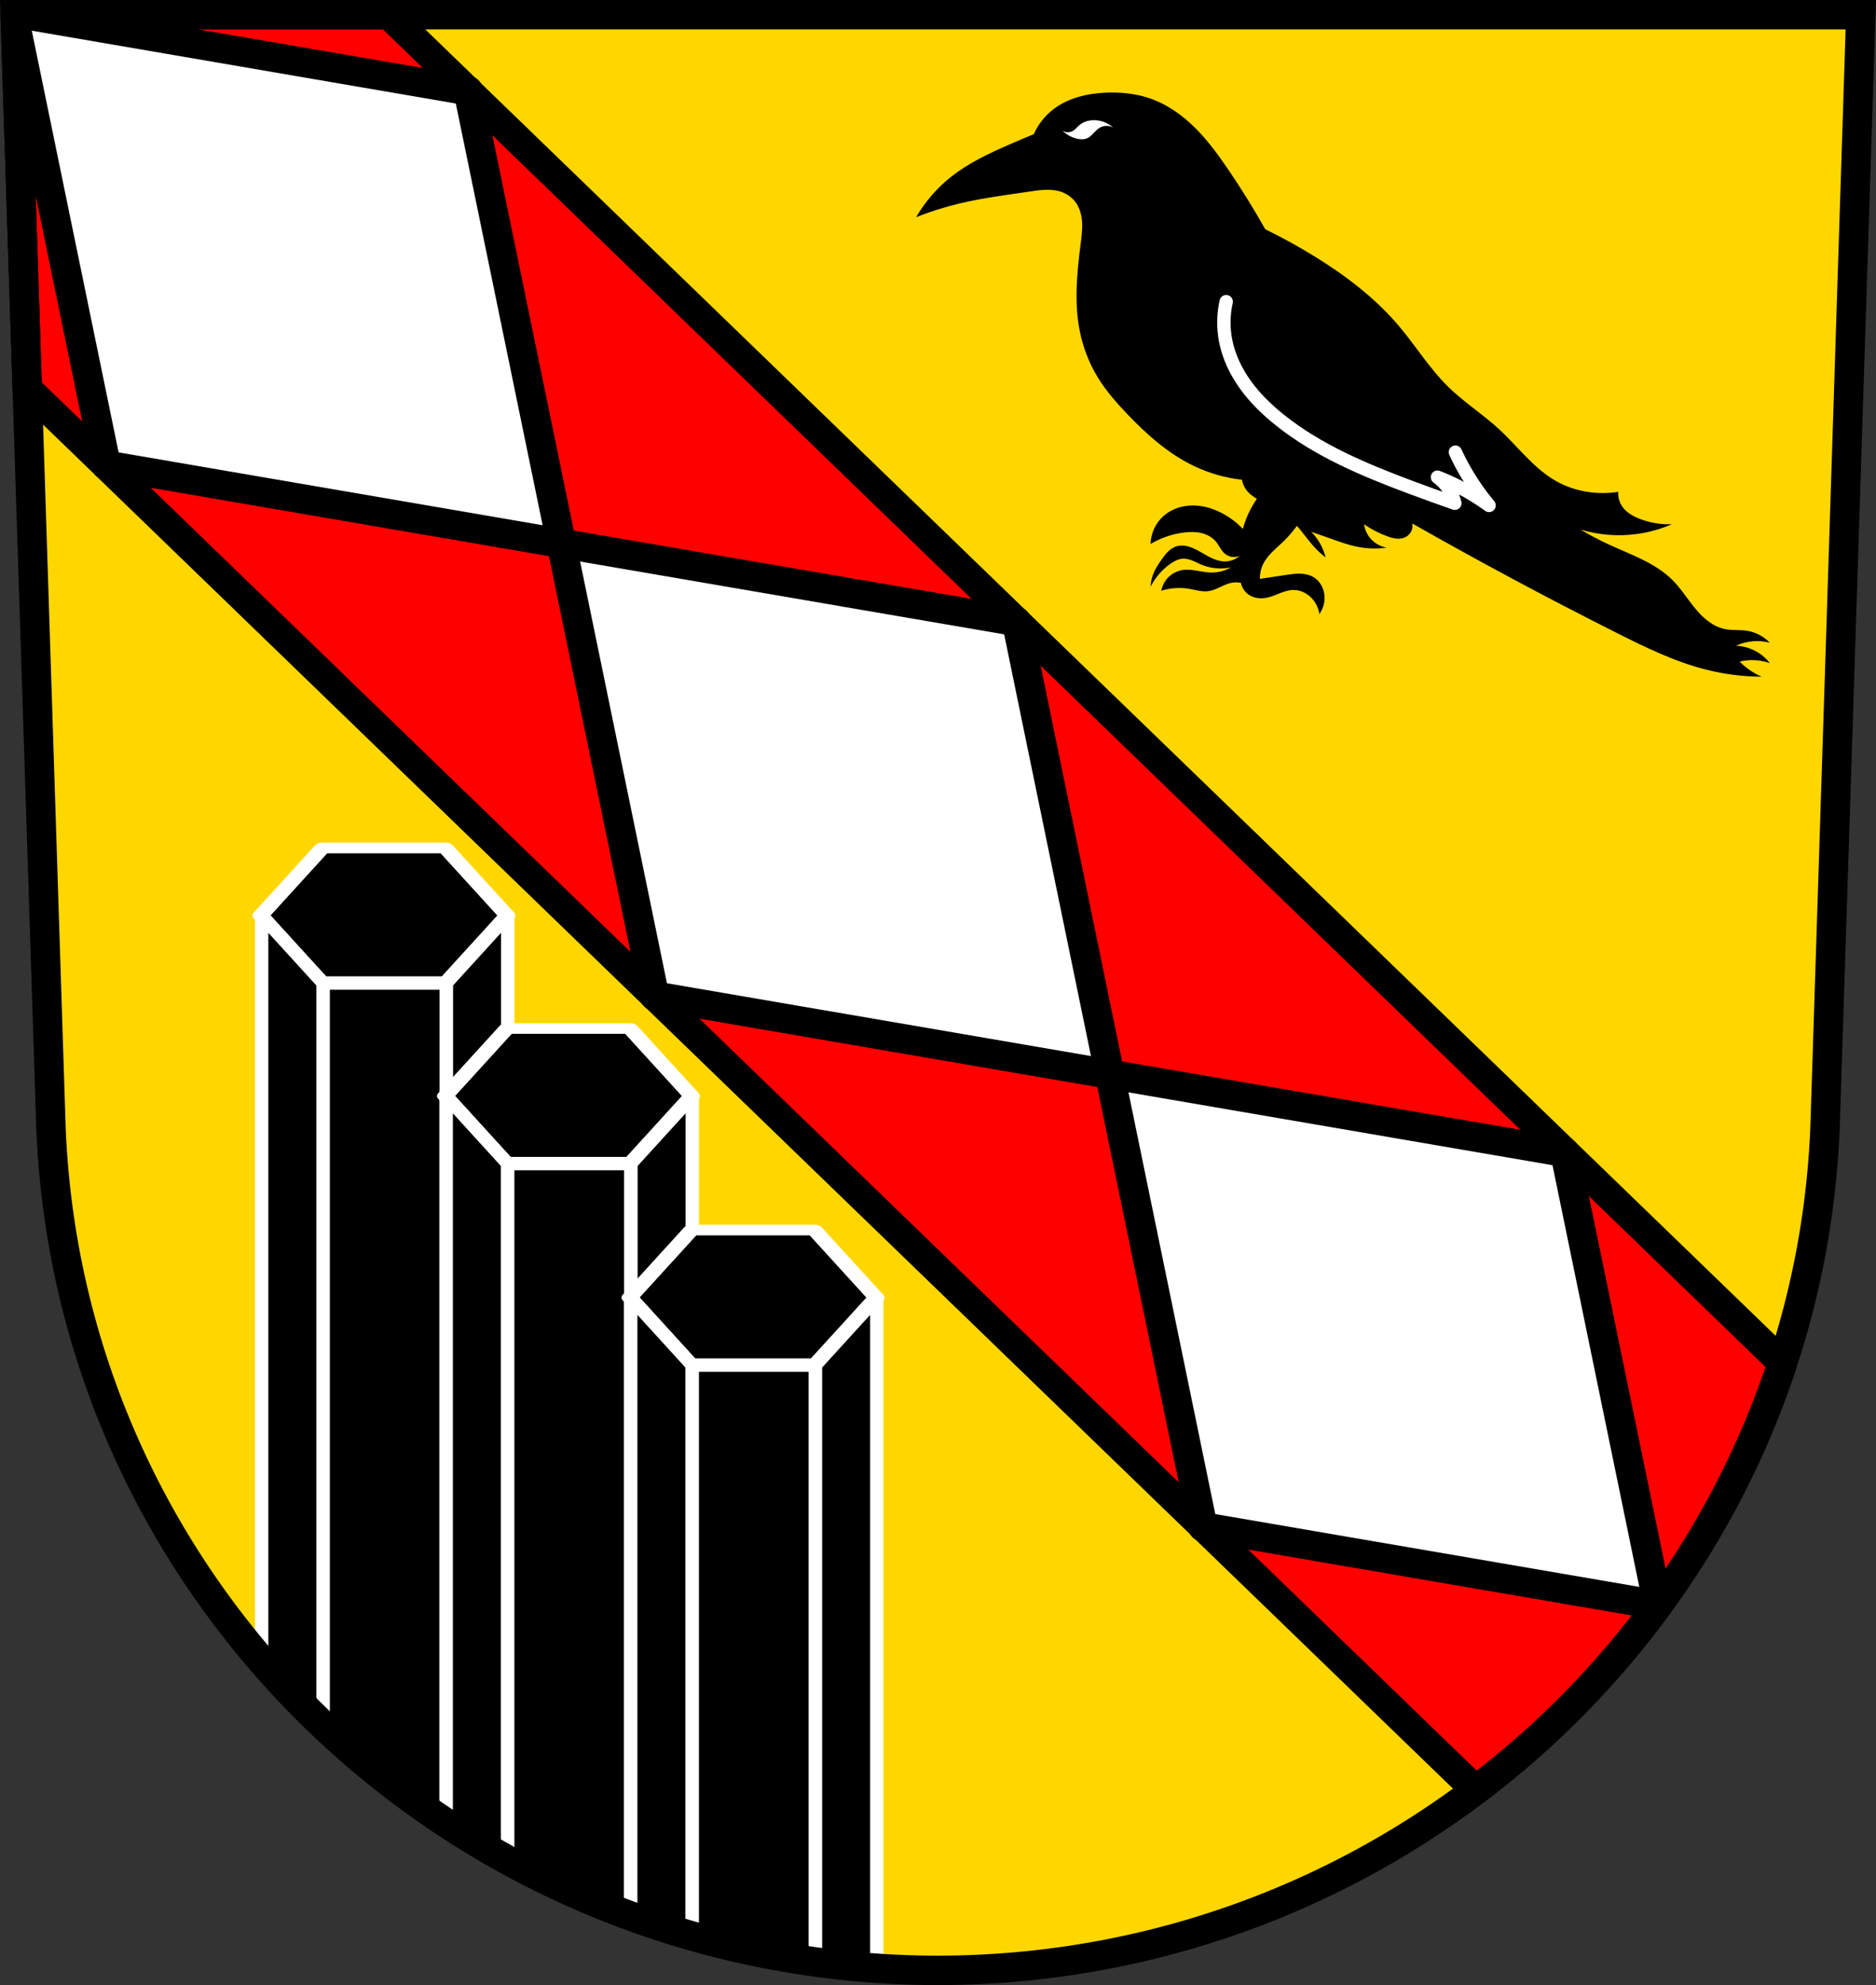 <?xml version="1.0" encoding="UTF-8" standalone="no"?>
<!-- Created with Inkscape (http://www.inkscape.org/) -->

<svg
   xmlns:dc="http://purl.org/dc/elements/1.1/"
   xmlns:cc="http://creativecommons.org/ns#"
   xmlns:rdf="http://www.w3.org/1999/02/22-rdf-syntax-ns#"
   xmlns:svg="http://www.w3.org/2000/svg"
   xmlns="http://www.w3.org/2000/svg"
   xmlns:sodipodi="http://sodipodi.sourceforge.net/DTD/sodipodi-0.dtd"
   xmlns:inkscape="http://www.inkscape.org/namespaces/inkscape"
   width="197.932mm"
   height="209.344mm"
   viewBox="0 0 701.334 741.769"
   id="svg5856"
   version="1.1"
   inkscape:version="0.91 r13725"
   sodipodi:docname="DEU Molzhain COA.svg">
  <rect x="0" y="0" width="701.334" height="741.769" fill="#333333" stroke="none"/>
  <defs
     id="defs5858">
    <inkscape:path-effect
       effect="spiro"
       id="path-effect7122"
       is_visible="true" />
    <inkscape:path-effect
       effect="spiro"
       id="path-effect7118"
       is_visible="true" />
    <inkscape:path-effect
       effect="spiro"
       id="path-effect7113"
       is_visible="true" />
    <inkscape:path-effect
       effect="spiro"
       id="path-effect7109"
       is_visible="true" />
  </defs>
  <sodipodi:namedview
     id="base"
     pagecolor="#ffffff"
     bordercolor="#666666"
     borderopacity="1.0"
     inkscape:pageopacity="0.0"
     inkscape:pageshadow="2"
     inkscape:zoom="0.72798985"
     inkscape:cx="350.66705"
     inkscape:cy="370.88431"
     inkscape:document-units="px"
     inkscape:current-layer="layer1"
     showgrid="false"
     inkscape:window-width="1366"
     inkscape:window-height="745"
     inkscape:window-x="-8"
     inkscape:window-y="-8"
     inkscape:window-maximized="1"
     fit-margin-top="0"
     fit-margin-left="0"
     fit-margin-right="0"
     fit-margin-bottom="0"
     inkscape:snap-midpoints="true"
     inkscape:snap-smooth-nodes="true"
     inkscape:object-nodes="true"
     inkscape:snap-center="true"
     inkscape:snap-object-midpoints="true"
     inkscape:snap-nodes="true"
     inkscape:object-paths="true"
     showguides="false">
    <sodipodi:guide
       position="242.437,816.631"
       orientation="0,1"
       id="guide7134" />
  </sodipodi:namedview>
  <g
     inkscape:label="Ebene 1"
     inkscape:groupmode="layer"
     id="layer1"
     transform="translate(-34.589,-57.192)">
    <path
       style="fill:#ffd700;fill-opacity:1;fill-rule:evenodd;stroke:none;stroke-width:11;stroke-opacity:1"
       inkscape:connector-curvature="0"
       d="m 40.269,62.692 13.398,416.624 c 7.415,175.25 153.92,314.046 331.589,314.144 177.51,-0.215 324.069,-139.061 331.589,-314.144 l 13.398,-416.624 -344.979,0 z"
       id="path10563-0-4" />
    <path
       style="opacity:1;fill:#ff0000;fill-opacity:1;fill-rule:nonzero;stroke:#000000;stroke-width:11;stroke-linecap:round;stroke-linejoin:round;stroke-miterlimit:4;stroke-dasharray:none;stroke-dashoffset:0;stroke-opacity:1"
       d="M 5.68 5.5 L 10.174 145.275 L 551.674 668.906 C 604.702 628.889 645.29 573.465 666.393 509.295 L 145.406 5.5 L 5.68 5.5 z "
       transform="translate(34.589,57.192)"
       id="rect6502" />
    <path
       style="fill:#ffffff;fill-rule:evenodd;stroke:#000000;stroke-width:11;stroke-linecap:round;stroke-linejoin:round;stroke-miterlimit:4;stroke-dasharray:none;stroke-opacity:1"
       d="M 5.68 5.5 L 5.797 9.166 L 39.709 173.834 L 209.869 203.045 L 175.033 33.893 L 9.619 5.5 L 5.68 5.5 z M 209.869 203.045 L 244.703 372.193 L 414.863 401.4 L 380.027 232.252 L 209.869 203.045 z M 414.863 401.4 L 449.697 570.551 L 619.84 599.756 C 619.844 599.75 619.847 599.744 619.852 599.738 L 585.021 430.609 L 414.863 401.4 z "
       transform="translate(34.589,57.192)"
       id="path6541-2" />
    <g
       id="g6796-8"
       transform="translate(782.161,1e-7)">
      <path
         transform="matrix(1.281,0,0,0.811,165.61,80.214)"
         d="m -564.907,393.419 -17.959,31.105 -35.918,0 -17.959,-31.105 17.959,-31.105 35.918,0 z"
         inkscape:randomized="0"
         inkscape:rounded="2.5327e-016"
         inkscape:flatsided="true"
         sodipodi:arg2="0.52359878"
         sodipodi:arg1="0"
         sodipodi:r2="31.105486"
         sodipodi:r1="35.917519"
         sodipodi:cy="393.41928"
         sodipodi:cx="-600.82428"
         sodipodi:sides="6"
         id="path6775-18"
         style="opacity:1;fill:#000000;fill-opacity:1;fill-rule:nonzero;stroke:#ffffff;stroke-width:4.906;stroke-linecap:round;stroke-linejoin:round;stroke-miterlimit:4;stroke-dasharray:none;stroke-dashoffset:0;stroke-opacity:1"
         sodipodi:type="star" />
      <path
         style="fill:#000000;fill-rule:evenodd;stroke:#ffffff;stroke-width:5;stroke-linecap:butt;stroke-linejoin:round;stroke-miterlimit:4;stroke-dasharray:none;stroke-opacity:1"
         d="M 97.818 342.105 L 97.818 620.516 C 105.077 628.943 112.746 637.014 120.816 644.674 L 120.816 367.332 L 97.818 342.105 z "
         transform="translate(-747.572,57.192)"
         id="path6777-7" />
      <path
         style="fill:#000000;fill-rule:evenodd;stroke:#ffffff;stroke-width:5;stroke-linecap:butt;stroke-linejoin:round;stroke-miterlimit:4;stroke-dasharray:none;stroke-opacity:1"
         d="M 189.805 342.105 L 166.809 367.332 L 166.809 681.172 C 170.385 683.531 174.006 685.827 177.678 688.051 L 189.805 674.746 L 189.805 342.105 z "
         transform="translate(-747.572,57.192)"
         id="path6777-0-7" />
      <path
         style="fill:#000000;fill-rule:evenodd;stroke:#ffffff;stroke-width:5;stroke-linecap:butt;stroke-linejoin:round;stroke-miterlimit:4;stroke-dasharray:none;stroke-opacity:1"
         d="M 120.816 367.332 L 120.816 644.674 C 135.002 658.137 150.4 670.35 166.809 681.172 L 166.809 367.332 L 120.816 367.332 z "
         transform="translate(-747.572,57.192)"
         id="path6794-7" />
    </g>
    <g
       transform="translate(851.151,67.461)"
       id="g6796-7-2">
      <path
         transform="matrix(1.281,0,0,0.811,165.61,80.214)"
         d="m -564.907,393.419 -17.959,31.105 -35.918,0 -17.959,-31.105 17.959,-31.105 35.918,0 z"
         inkscape:randomized="0"
         inkscape:rounded="2.5327e-016"
         inkscape:flatsided="true"
         sodipodi:arg2="0.52359878"
         sodipodi:arg1="0"
         sodipodi:r2="31.105486"
         sodipodi:r1="35.917519"
         sodipodi:cy="393.41928"
         sodipodi:cx="-600.82428"
         sodipodi:sides="6"
         id="path6775-1-1"
         style="opacity:1;fill:#000000;fill-opacity:1;fill-rule:nonzero;stroke:#ffffff;stroke-width:4.906;stroke-linecap:round;stroke-linejoin:round;stroke-miterlimit:4;stroke-dasharray:none;stroke-dashoffset:0;stroke-opacity:1"
         sodipodi:type="star" />
      <path
         style="fill:#000000;fill-rule:evenodd;stroke:#ffffff;stroke-width:5;stroke-linecap:butt;stroke-linejoin:round;stroke-miterlimit:4;stroke-dasharray:none;stroke-opacity:1"
         d="M 166.809 409.566 L 166.809 681.172 C 174.272 686.094 181.935 690.742 189.805 695.066 L 189.805 434.793 L 166.809 409.566 z "
         transform="translate(-816.562,-10.269)"
         id="path6777-3-5" />
      <path
         style="fill:#000000;fill-rule:evenodd;stroke:#ffffff;stroke-width:5;stroke-linecap:butt;stroke-linejoin:round;stroke-miterlimit:4;stroke-dasharray:none;stroke-opacity:1"
         d="M 258.795 409.566 L 235.799 434.793 L 235.799 715.949 C 243.342 718.708 251.01 721.203 258.795 723.424 L 258.795 409.566 z "
         transform="translate(-816.562,-10.269)"
         id="path6777-0-5-8" />
      <path
         style="fill:#000000;fill-rule:evenodd;stroke:#ffffff;stroke-width:5;stroke-linecap:butt;stroke-linejoin:round;stroke-miterlimit:4;stroke-dasharray:none;stroke-opacity:1"
         d="M 189.805 434.793 L 189.805 695.066 C 204.493 703.138 219.868 710.122 235.799 715.949 L 235.799 434.793 L 189.805 434.793 z "
         transform="translate(-816.562,-10.269)"
         id="path6794-4-4" />
    </g>
    <g
       transform="translate(920.141,142.77)"
       id="g6796-9-4">
      <path
         transform="matrix(1.281,0,0,0.811,165.61,80.214)"
         d="m -564.907,393.419 -17.959,31.105 -35.918,0 -17.959,-31.105 17.959,-31.105 35.918,0 z"
         inkscape:randomized="0"
         inkscape:rounded="2.5327e-016"
         inkscape:flatsided="true"
         sodipodi:arg2="0.52359878"
         sodipodi:arg1="0"
         sodipodi:r2="31.105486"
         sodipodi:r1="35.917519"
         sodipodi:cy="393.41928"
         sodipodi:cx="-600.82428"
         sodipodi:sides="6"
         id="path6775-17-2"
         style="opacity:1;fill:#000000;fill-opacity:1;fill-rule:nonzero;stroke:#ffffff;stroke-width:4.906;stroke-linecap:round;stroke-linejoin:round;stroke-miterlimit:4;stroke-dasharray:none;stroke-dashoffset:0;stroke-opacity:1"
         sodipodi:type="star" />
      <path
         style="fill:#000000;fill-rule:evenodd;stroke:#ffffff;stroke-width:5;stroke-linecap:butt;stroke-linejoin:round;stroke-miterlimit:4;stroke-dasharray:none;stroke-opacity:1"
         d="M 235.799 484.875 L 235.799 715.949 C 243.342 718.708 251.01 721.203 258.795 723.424 L 258.795 510.104 L 235.799 484.875 z "
         transform="translate(-885.552,-85.578)"
         id="path6777-07-8" />
      <path
         style="fill:#000000;fill-rule:evenodd;stroke:#ffffff;stroke-width:5;stroke-linecap:butt;stroke-linejoin:round;stroke-miterlimit:4;stroke-dasharray:none;stroke-opacity:1"
         d="M 327.785 484.875 L 304.789 510.104 L 304.789 733.098 C 312.38 734.143 320.045 734.951 327.785 735.479 L 327.785 484.875 z "
         transform="translate(-885.552,-85.578)"
         id="path6777-0-3-0" />
      <path
         style="fill:#000000;fill-rule:evenodd;stroke:#ffffff;stroke-width:5;stroke-linecap:butt;stroke-linejoin:round;stroke-miterlimit:4;stroke-dasharray:none;stroke-opacity:1"
         d="M 258.795 510.104 L 258.795 723.424 C 273.731 727.685 289.088 730.935 304.789 733.098 L 304.789 510.104 L 258.795 510.104 z "
         transform="translate(-885.552,-85.578)"
         id="path6794-2-4" />
    </g>
    <path
       style="fill:none;fill-rule:evenodd;stroke:#000000;stroke-width:11;stroke-opacity:1"
       inkscape:connector-curvature="0"
       d="M 40.269,62.692 53.667,479.317 c 7.415,175.25 153.92,314.046 331.589,314.144 177.51,-0.215 324.069,-139.061 331.589,-314.144 l 13.398,-416.624 -344.979,0 z"
       id="path10563-0" />
    <g
       id="g7129"
       transform="translate(814.756,0)">
      <path
         id="path7107"
         transform="translate(34.589,57.192)"
         d="m -399.244,34.564 c -0.754,0.004 -1.508,0.024 -2.26,0.059 -6.907,0.32 -13.973,1.99 -19.455,6.203 -3.163,2.431 -5.709,5.661 -7.332,9.305 -3.115,1.283 -6.217,2.599 -9.305,3.947 -7.5,3.275 -14.991,6.789 -21.428,11.844 -5.323,4.18 -9.846,9.375 -13.252,15.225 5.23,-2.064 10.604,-3.76 16.07,-5.074 8.717,-2.096 17.633,-3.213 26.504,-4.512 2.024,-0.296 4.055,-0.604 6.1,-0.646 2.045,-0.043 4.119,0.186 6.025,0.928 2.026,0.789 3.829,2.165 5.074,3.947 1.502,2.15 2.153,4.801 2.289,7.42 0.136,2.619 -0.211,5.236 -0.541,7.838 -1.378,10.855 -2.485,21.946 -0.338,32.676 1.228,6.138 3.52,12.068 6.799,17.4 3.002,4.883 6.797,9.229 10.748,13.381 7.417,7.796 15.604,15.103 25.326,19.713 5.583,2.647 11.608,4.361 17.748,5.051 0.269,1.551 0.957,3.026 1.973,4.229 1.001,1.184 2.292,2.079 3.615,2.893 -0.829,1.188 -1.589,2.424 -2.268,3.703 -1.27,2.394 -2.264,4.933 -2.961,7.553 -2.414,-2.553 -5.288,-4.671 -8.441,-6.221 -2.379,-1.169 -4.928,-2.018 -7.555,-2.369 -2.438,-0.326 -4.943,-0.219 -7.32,0.412 -2.378,0.631 -4.625,1.791 -6.453,3.438 -2.903,2.615 -4.66,6.46 -4.738,10.367 3.833,-2.293 8.153,-3.767 12.588,-4.295 2.13,-0.254 4.311,-0.288 6.398,0.205 2.087,0.493 4.085,1.548 5.451,3.201 0.587,0.71 1.046,1.515 1.537,2.295 0.491,0.78 1.023,1.547 1.721,2.148 0.758,0.653 1.7,1.09 2.688,1.246 0.988,0.156 2.018,0.03 2.939,-0.357 -1.501,1.315 -3.483,2.066 -5.479,2.074 -2.214,0.009 -4.341,-0.859 -6.293,-1.904 -1.952,-1.046 -3.805,-2.285 -5.852,-3.131 -0.959,-0.396 -1.962,-0.706 -2.992,-0.834 -1.03,-0.128 -2.09,-0.073 -3.08,0.24 -1.188,0.376 -2.239,1.113 -3.129,1.986 -0.89,0.873 -1.631,1.885 -2.352,2.902 -1.192,1.683 -2.346,3.414 -3.109,5.33 -0.619,1.555 -0.972,3.217 -1.037,4.889 1.71,-3.415 4.278,-6.395 7.404,-8.59 1.415,-0.993 3.013,-1.849 4.74,-1.926 1.205,-0.054 2.397,0.277 3.516,0.729 1.119,0.452 2.184,1.026 3.297,1.492 3.483,1.461 7.415,1.828 11.107,1.037 -2.233,1.297 -4.823,1.971 -7.404,1.926 -1.84,-0.032 -3.652,-0.42 -5.469,-0.717 -1.816,-0.297 -3.682,-0.503 -5.492,-0.172 -2.036,0.372 -3.934,1.433 -5.33,2.961 -1.207,1.321 -2.039,2.982 -2.371,4.74 3.332,-1.061 6.918,-1.317 10.367,-0.74 2.415,0.404 4.83,1.211 7.258,0.889 1.515,-0.201 2.935,-0.834 4.318,-1.482 1.384,-0.648 2.774,-1.326 4.271,-1.629 1.169,-0.236 2.386,-0.236 3.555,0 0.396,1.966 1.669,3.738 3.406,4.74 1.983,1.144 4.435,1.259 6.664,0.74 1.636,-0.381 3.179,-1.077 4.746,-1.682 1.567,-0.605 3.201,-1.128 4.881,-1.133 2.289,-0.007 4.528,0.977 6.221,2.518 1.85,1.684 3.079,4.037 3.406,6.518 1.667,-2.264 2.328,-5.241 1.777,-7.998 -0.466,-2.334 -1.826,-4.526 -3.852,-5.775 -1.509,-0.931 -3.306,-1.309 -5.078,-1.359 -1.772,-0.051 -3.536,0.209 -5.289,0.471 -3.259,0.486 -6.518,0.979 -9.775,1.48 -0.049,-1.886 0.362,-3.783 1.186,-5.48 1.659,-3.418 4.817,-5.805 7.553,-8.441 1.873,-1.805 3.572,-3.787 5.096,-5.895 2.105,2.319 3.869,4.951 5.943,7.309 1.451,1.65 3.058,3.163 4.793,4.512 -0.387,-1.562 -0.956,-3.08 -1.691,-4.512 -0.957,-1.863 -2.198,-3.58 -3.666,-5.074 2.169,0.73 4.33,1.482 6.484,2.256 3.613,1.298 7.227,2.663 10.998,3.383 3.525,0.672 7.158,0.767 10.713,0.281 -2.555,-0.434 -4.925,-1.877 -6.484,-3.947 -1.051,-1.395 -1.738,-3.062 -1.975,-4.793 2.698,1.879 5.647,3.401 8.742,4.512 1.094,0.393 2.216,0.736 3.373,0.844 1.157,0.108 2.359,-0.031 3.393,-0.562 0.9,-0.463 1.647,-1.218 2.1,-2.123 0.453,-0.905 0.609,-1.954 0.439,-2.951 25.118,14.272 50.597,27.905 76.408,40.883 10.859,5.46 21.88,10.842 33.674,13.783 6.686,1.667 13.572,2.533 20.463,2.57 -1.271,-0.561 -2.498,-1.22 -3.666,-1.973 -1.632,-1.052 -3.148,-2.284 -4.512,-3.666 1.475,-0.36 2.993,-0.551 4.512,-0.564 2.298,-0.021 4.6,0.364 6.768,1.129 -1.444,-1.856 -3.283,-3.404 -5.357,-4.512 -2.252,-1.202 -4.779,-1.884 -7.33,-1.975 2.037,-0.945 4.245,-1.521 6.484,-1.691 2.08,-0.158 4.186,0.034 6.203,0.564 -2.305,-2.417 -5.435,-4.034 -8.74,-4.512 -2.614,-0.378 -5.303,-0.066 -7.896,-0.564 -2.252,-0.433 -4.36,-1.47 -6.213,-2.82 -1.853,-1.351 -3.463,-3.01 -4.932,-4.771 -2.937,-3.523 -5.352,-7.488 -8.592,-10.734 -6.43,-6.444 -15.416,-9.443 -23.684,-13.252 -3.667,-1.69 -7.246,-3.572 -10.715,-5.639 6.731,2.03 13.895,2.611 20.865,1.691 4.558,-0.601 9.032,-1.839 13.252,-3.666 -4.026,0.129 -8.076,-0.545 -11.842,-1.973 -2.628,-0.997 -5.22,-2.449 -6.768,-4.795 -1.035,-1.569 -1.539,-3.48 -1.41,-5.355 -3.822,0.601 -7.738,0.601 -11.561,0 -4.043,-0.636 -7.986,-1.951 -11.559,-3.949 -8.449,-4.726 -14.31,-12.893 -21.43,-19.453 -6.06,-5.584 -13.099,-10.05 -18.988,-15.814 -7.004,-6.856 -12.173,-15.339 -18.512,-22.814 -8.714,-10.275 -19.568,-18.554 -31.016,-25.658 -6.115,-3.795 -12.422,-7.278 -18.891,-10.432 -4.288,-7.615 -8.9,-15.05 -13.816,-22.275 -3.669,-5.392 -7.53,-10.692 -12.125,-15.32 -4.595,-4.629 -9.972,-8.588 -16.07,-10.9 -4.928,-1.869 -10.224,-2.625 -15.502,-2.598 z"
         style="fill:#000000;fill-rule:evenodd;stroke:none;stroke-width:1px;stroke-linecap:butt;stroke-linejoin:round;stroke-opacity:1"
         inkscape:connector-curvature="0" />
      <path
         sodipodi:nodetypes="caaacaaac"
         inkscape:connector-curvature="0"
         inkscape:original-d="m -364.05311,104.83614 c 0,0 -4.91504,-2.74335 -7.6096,-2.72797 -1.78686,0.0102 -3.49808,0.93871 -5.02521,1.86651 -0.88319,0.53658 -1.33306,1.70998 -2.29723,2.08187 -1.22795,0.47364 -3.94838,0 -3.94838,0 0,0 3.34333,2.47302 5.31236,2.94334 1.25771,0.30041 2.67052,0.32274 3.8766,-0.14358 1.86897,-0.72262 2.72232,-3.16225 4.59447,-3.87659 1.588,-0.60592 5.09699,-0.14358 5.09699,-0.14358 z"
         inkscape:path-effect="#path-effect7118"
         id="path7116"
         d="m -364.053,104.836 c -2.05,-1.855 -4.848,-2.858 -7.61,-2.728 -1.819,0.086 -3.651,0.672 -5.025,1.867 -0.782,0.68 -1.41,1.547 -2.297,2.082 -0.592,0.357 -1.283,0.55 -1.974,0.55 -0.692,0 -1.382,-0.192 -1.974,-0.55 1.463,1.434 3.32,2.463 5.312,2.943 1.28,0.308 2.67,0.384 3.877,-0.144 0.923,-0.404 1.665,-1.126 2.359,-1.856 0.694,-0.73 1.376,-1.495 2.235,-2.021 0.759,-0.465 1.64,-0.727 2.529,-0.752 0.889,-0.025 1.784,0.187 2.568,0.608 z"
         style="fill:#ffffff;fill-rule:evenodd;stroke:none;stroke-width:1px;stroke-linecap:butt;stroke-linejoin:miter;stroke-opacity:1" />
      <path
         sodipodi:nodetypes="caaacacacac"
         inkscape:connector-curvature="0"
         inkscape:original-d="m -321.76283,169.91285 c 0,0 -1.61221,9.95408 -0.20305,14.61958 3.46314,11.46586 11.32221,21.72255 20.30497,29.64525 13.64413,12.03397 31.85159,17.70554 48.52887,24.97512 5.4758,2.38689 16.85314,6.09149 16.85314,6.09149 0,0 -0.7259,-2.67703 -1.42136,-3.85795 -1.31505,-2.23302 -5.07623,-5.88844 -5.07623,-5.88844 0,0 5.2241,2.13659 7.71589,3.45185 4.00368,2.1133 11.57382,7.10674 11.57382,7.10674 0,0 -5.81475,-7.67692 -8.32504,-11.77689 -1.59667,-2.60778 -4.26404,-8.12198 -4.26404,-8.12198"
         inkscape:path-effect="#path-effect7122"
         id="path7120"
         d="m -321.763,169.913 c -1.077,4.789 -1.146,9.802 -0.203,14.62 1.175,6.002 3.902,11.64 7.492,16.59 3.591,4.951 8.033,9.239 12.813,13.055 14.279,11.399 31.419,18.565 48.529,24.975 5.594,2.096 11.212,4.126 16.853,6.091 -0.313,-1.338 -0.791,-2.637 -1.421,-3.858 -1.2,-2.324 -2.954,-4.36 -5.076,-5.888 2.627,1.021 5.203,2.174 7.716,3.452 4.04,2.055 7.914,4.434 11.574,7.107 -3.086,-3.693 -5.873,-7.636 -8.325,-11.777 -1.559,-2.632 -2.983,-5.344 -4.264,-8.122"
         style="fill:none;fill-rule:evenodd;stroke:#ffffff;stroke-width:5;stroke-linecap:round;stroke-linejoin:round;stroke-miterlimit:4;stroke-dasharray:none;stroke-opacity:1" />
    </g>
  </g>
</svg>
